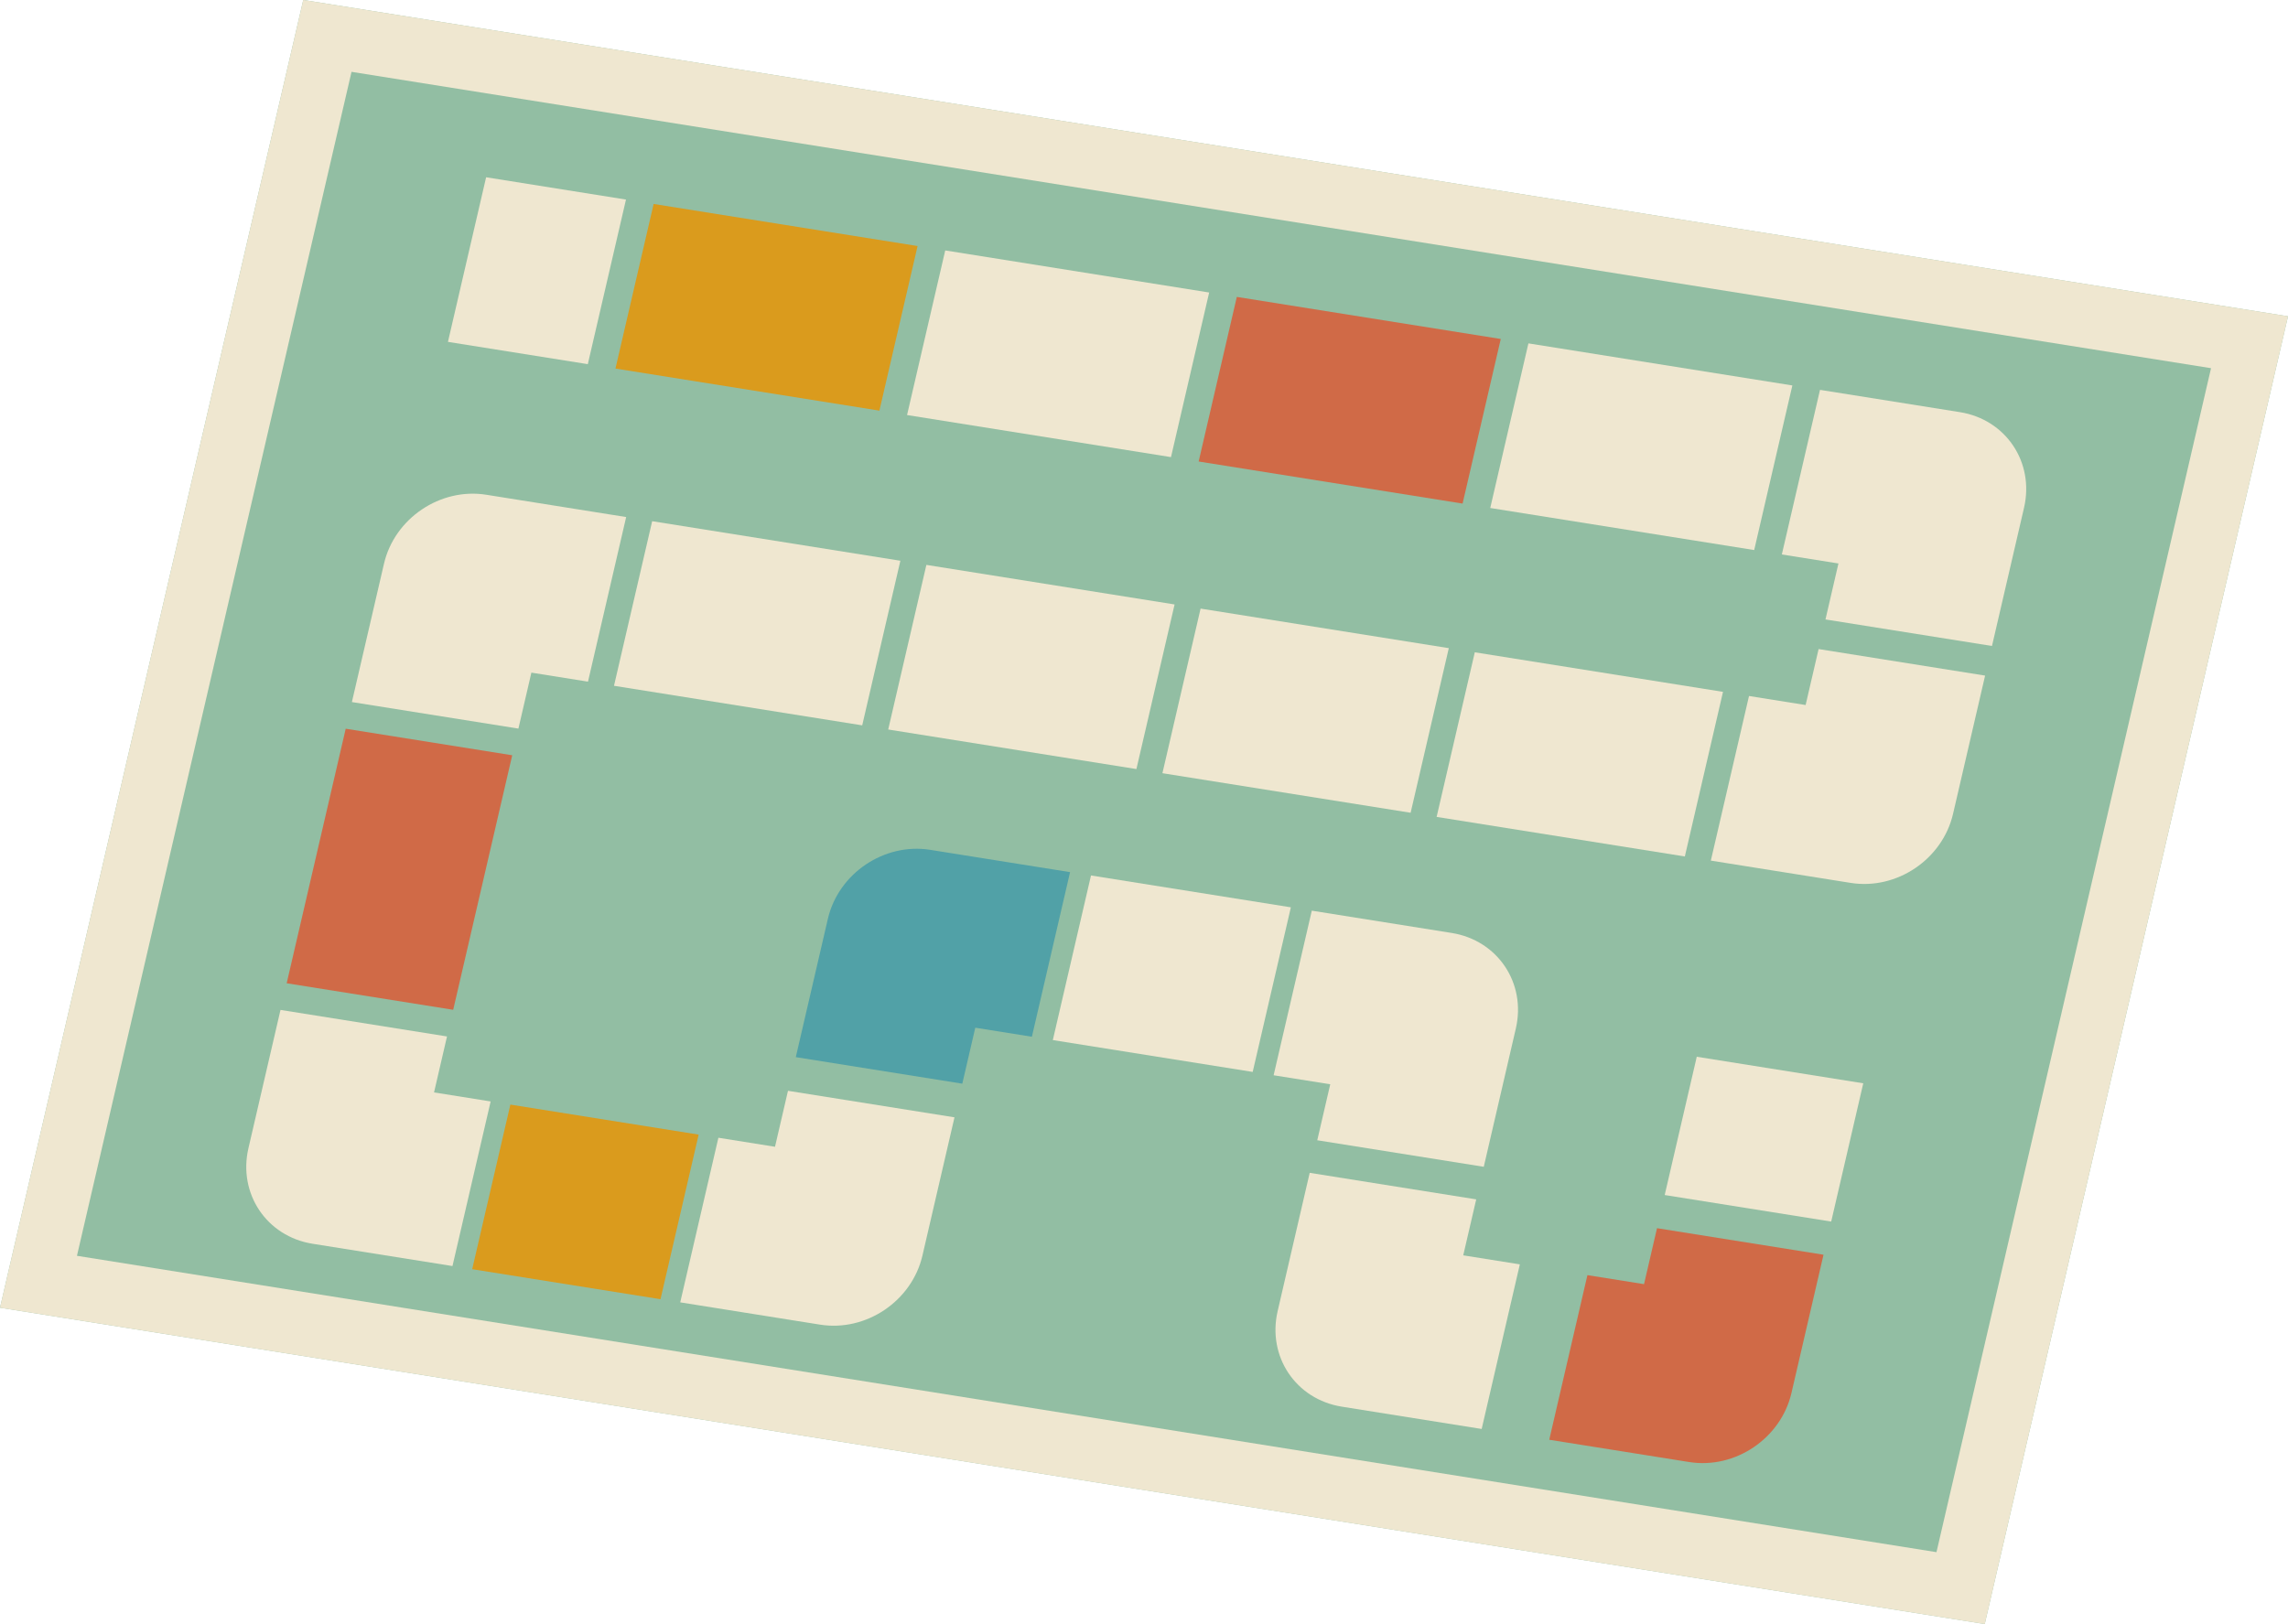 <?xml version="1.0" encoding="UTF-8"?><svg xmlns="http://www.w3.org/2000/svg" xmlns:xlink="http://www.w3.org/1999/xlink" height="568.0" preserveAspectRatio="xMidYMid meet" version="1.0" viewBox="100.0 216.0 800.0 568.0" width="800.0" zoomAndPan="magnify"><g><g id="change1_1"><path d="M 793.965 784.012 L 100 673.379 L 206.035 215.988 L 900 326.621 L 793.965 784.012" fill="#92bea3"/></g><g id="change2_1"><path d="M 777.09 758.875 L 126.906 655.223 L 222.91 241.125 L 873.09 344.777 Z M 206.035 215.988 L 100 673.379 L 793.965 784.012 L 900 326.621 L 206.035 215.988" fill="#efe7d0"/></g><g id="change2_2"><path d="M 318.875 285.797 L 269.973 278 L 256.625 335.57 L 305.527 343.367 L 318.875 285.797" fill="#efe7d0"/></g><g id="change3_1"><path d="M 624.742 334.559 L 532.453 319.844 L 519.109 377.414 L 611.395 392.129 L 624.742 334.559" fill="#d06a47"/></g><g id="change2_3"><path d="M 726.699 350.812 L 634.41 336.098 L 621.062 393.672 L 713.352 408.383 L 726.699 350.812" fill="#efe7d0"/></g><g id="change4_1"><path d="M 420.832 302.051 L 328.543 287.336 L 315.195 344.906 L 407.484 359.621 L 420.832 302.051" fill="#da9b1d"/></g><g id="change2_4"><path d="M 522.785 318.305 L 430.5 303.59 L 417.152 361.16 L 509.438 375.875 L 522.785 318.305" fill="#efe7d0"/></g><g id="change2_5"><path d="M 785.27 360.148 L 736.367 352.352 L 723.02 409.926 L 742.812 413.078 L 738.277 432.652 L 796.496 441.934 L 807.707 393.574 C 811.391 377.68 801.348 362.711 785.27 360.148" fill="#efe7d0"/></g><g id="change2_6"><path d="M 731.336 462.586 L 711.543 459.43 L 698.195 517 L 747.102 524.797 C 763.176 527.359 779.195 516.551 782.883 500.652 L 794.094 452.293 L 735.875 443.012 L 731.336 462.586" fill="#efe7d0"/></g><g id="change2_7"><path d="M 314.684 455.859 L 401.473 469.695 L 414.816 412.125 L 328.031 398.289 L 314.684 455.859" fill="#efe7d0"/></g><g id="change2_8"><path d="M 602.316 501.715 L 689.105 515.551 L 702.449 457.98 L 615.664 444.145 L 602.316 501.715" fill="#efe7d0"/></g><g id="change2_9"><path d="M 410.562 471.145 L 497.348 484.98 L 510.695 427.41 L 423.91 413.574 L 410.562 471.145" fill="#efe7d0"/></g><g id="change2_10"><path d="M 506.441 486.43 L 593.227 500.266 L 606.574 442.695 L 519.785 428.859 L 506.441 486.43" fill="#efe7d0"/></g><g id="change2_11"><path d="M 234.254 413.188 L 223.039 461.547 L 281.262 470.828 L 285.797 451.254 L 305.594 454.41 L 318.938 396.84 L 270.035 389.043 C 253.961 386.48 237.938 397.289 234.254 413.188" fill="#efe7d0"/></g><g id="change3_2"><path d="M 279.098 480.156 L 220.879 470.875 L 200.238 559.898 L 258.461 569.18 L 279.098 480.156" fill="#d06a47"/></g><g id="change2_12"><path d="M 256.297 578.504 L 198.078 569.223 L 186.867 617.582 C 183.184 633.48 193.227 648.445 209.305 651.012 L 258.207 658.805 L 271.555 601.234 L 251.762 598.078 L 256.297 578.504" fill="#efe7d0"/></g><g id="change4_2"><path d="M 265.105 659.906 L 330.945 670.402 L 344.289 612.832 L 278.449 602.336 L 265.105 659.906" fill="#da9b1d"/></g><g id="change2_13"><path d="M 370.98 617.086 L 351.188 613.93 L 337.844 671.5 L 386.746 679.297 C 402.82 681.859 418.844 671.051 422.527 655.152 L 433.738 606.793 L 375.52 597.512 L 370.98 617.086" fill="#efe7d0"/></g><g id="change5_1"><path d="M 389.461 537.379 L 378.25 585.738 L 436.469 595.02 L 441.008 575.445 L 460.801 578.602 L 474.148 521.031 L 425.242 513.234 C 409.168 510.672 393.145 521.48 389.461 537.379" fill="#51a1a7"/></g><g id="change2_14"><path d="M 468.121 579.77 L 538.004 590.91 L 551.352 533.34 L 481.469 522.199 L 468.121 579.77" fill="#efe7d0"/></g><g id="change2_15"><path d="M 560.582 614.809 L 618.801 624.09 L 630.012 575.727 C 633.699 559.832 623.652 544.863 607.574 542.305 L 558.672 534.508 L 545.324 592.078 L 565.121 595.23 L 560.582 614.809" fill="#efe7d0"/></g><g id="change2_16"><path d="M 616.16 635.484 L 557.938 626.203 L 546.73 674.562 C 543.043 690.461 553.09 705.426 569.164 707.988 L 618.066 715.785 L 631.414 658.215 L 611.621 655.059 L 616.16 635.484" fill="#efe7d0"/></g><g id="change3_3"><path d="M 674.836 665.137 L 655.043 661.98 L 641.695 719.555 L 690.598 727.348 C 706.676 729.91 722.695 719.102 726.383 703.203 L 737.594 654.844 L 679.375 645.562 L 674.836 665.137" fill="#d06a47"/></g><g id="change2_17"><path d="M 682.062 633.965 L 740.281 643.246 L 751.492 594.887 L 693.273 585.605 L 682.062 633.965" fill="#efe7d0"/></g></g></svg>